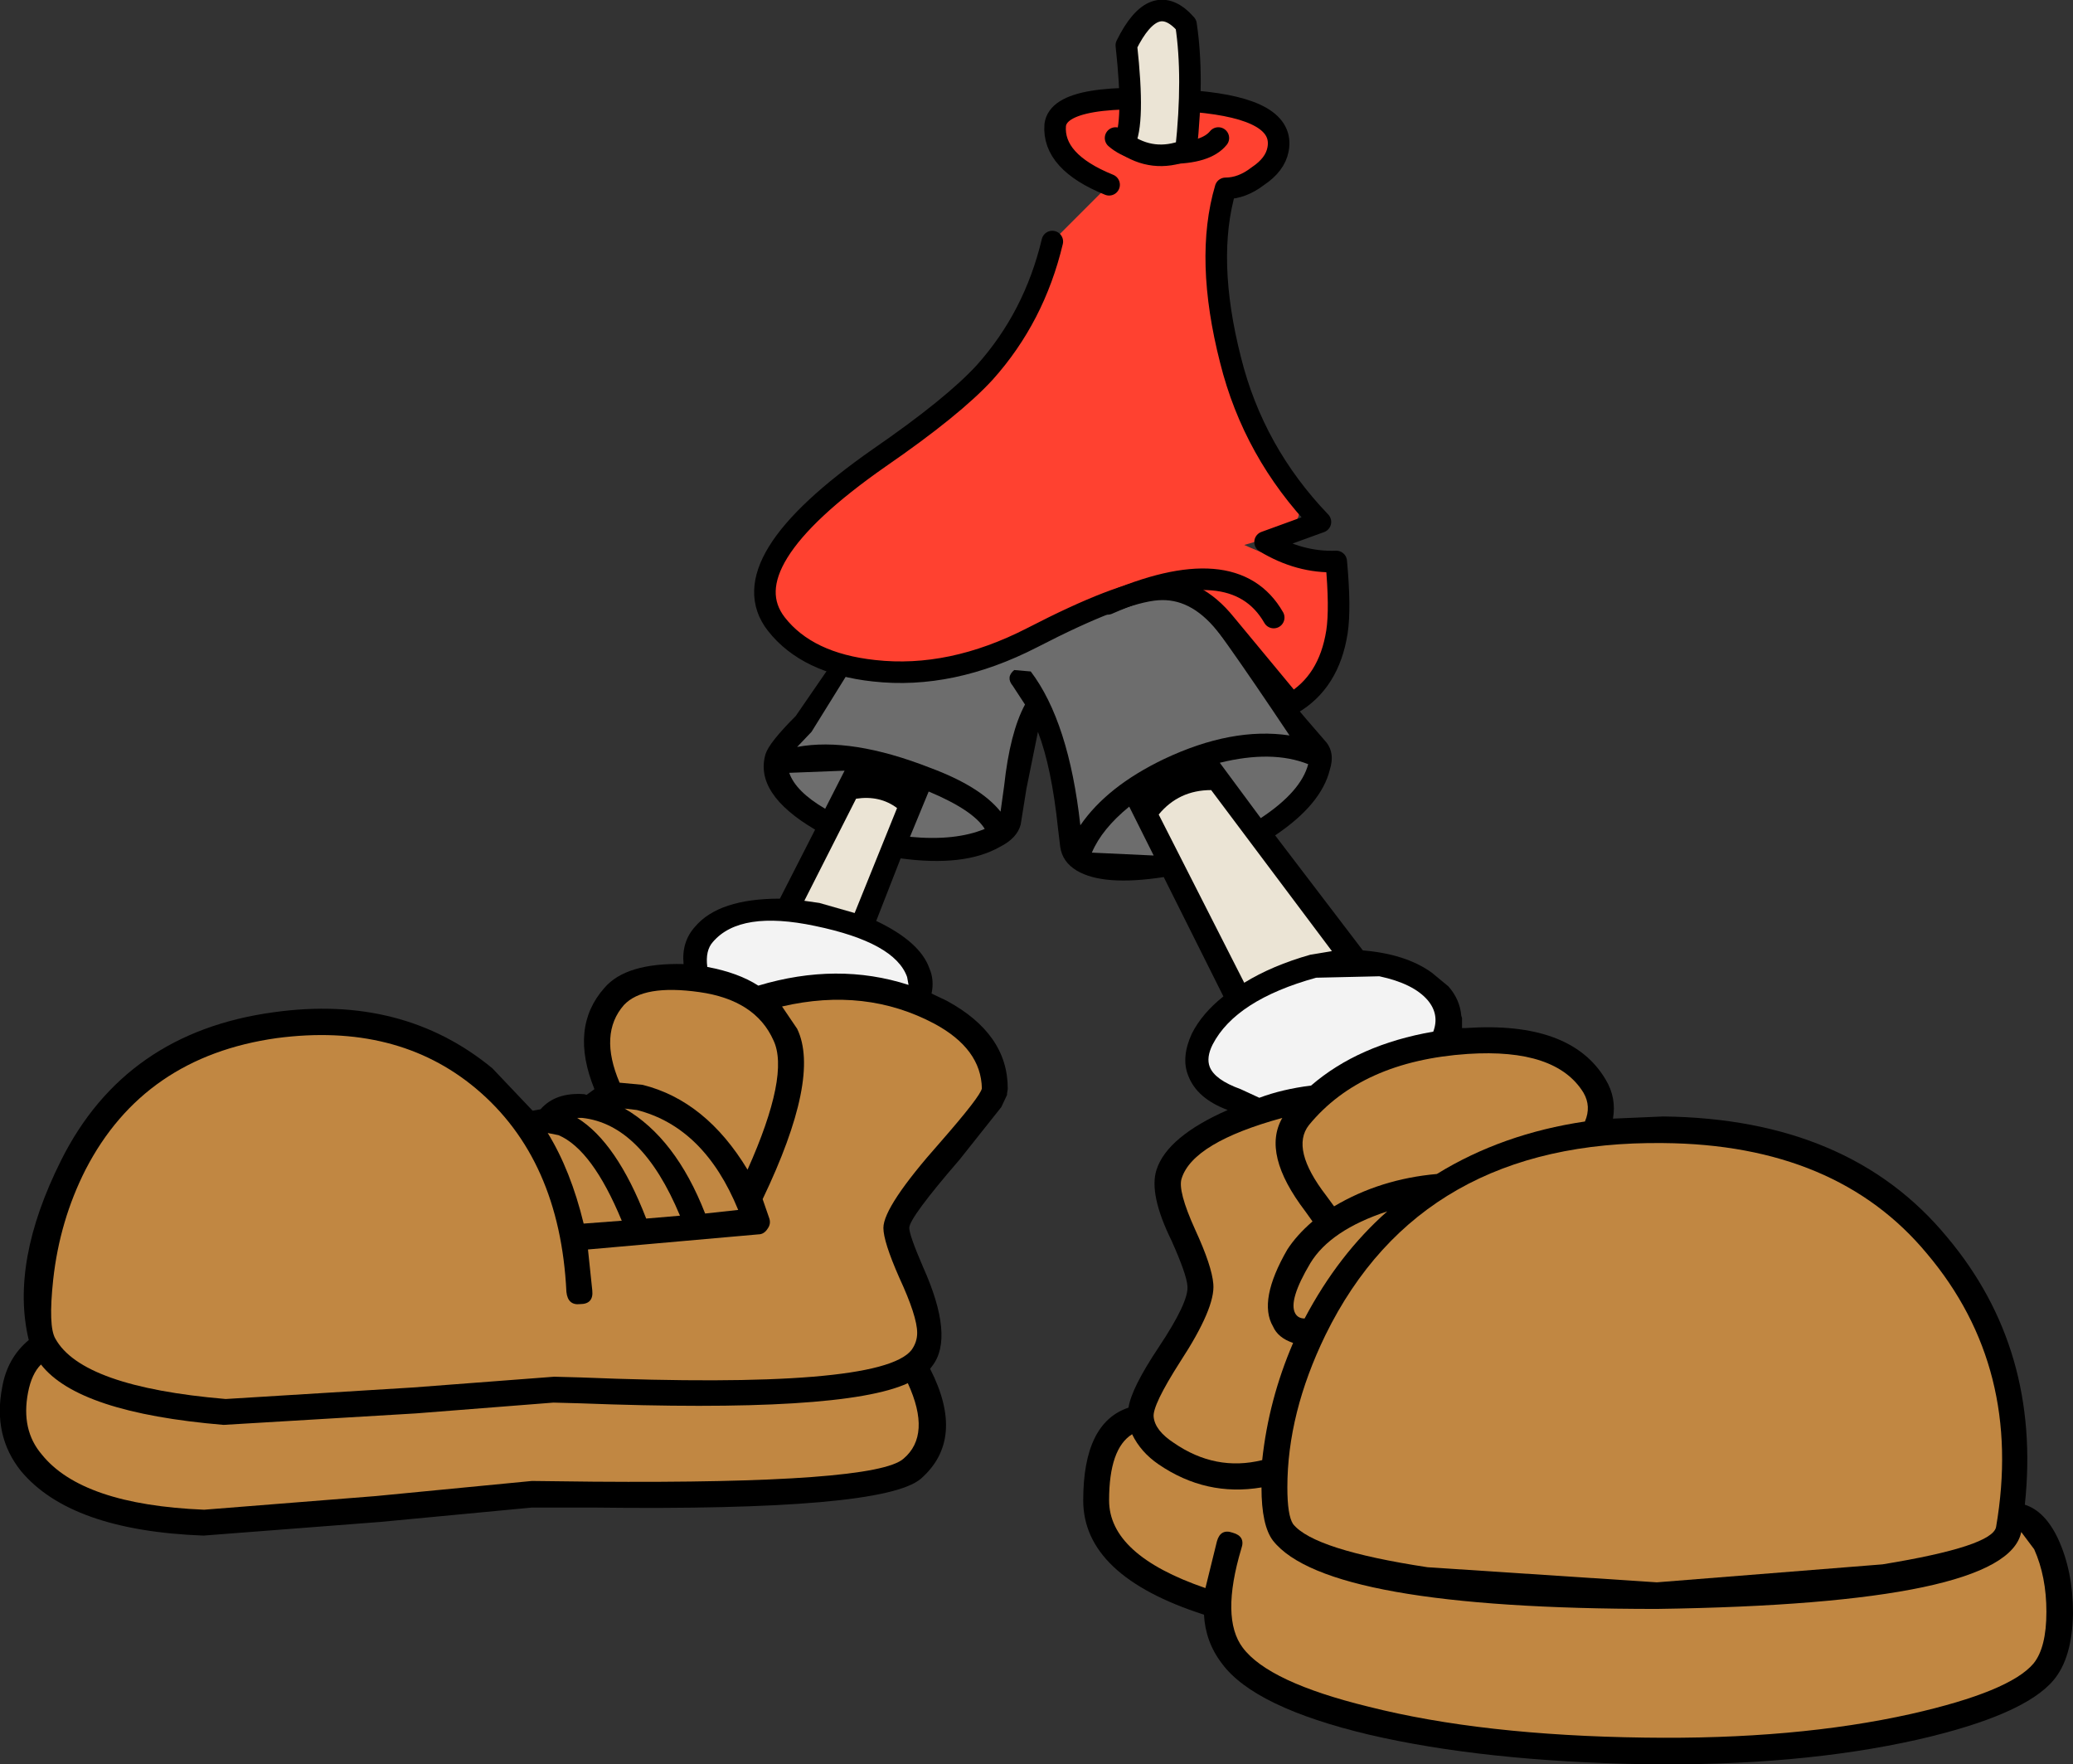 <?xml version="1.0" encoding="UTF-8" standalone="no"?>
<svg xmlns:xlink="http://www.w3.org/1999/xlink" height="122.7px" width="144.2px" xmlns="http://www.w3.org/2000/svg">
  <rect width="100%" height="100%" fill="#333333" stroke="none"/>
  <g transform="matrix(1.0, 0.0, 0.0, 1.0, 0.0, -47.85)">
    <path d="M1.45 150.15 Q-0.5 147.7 0.15 144.35 0.5 142.3 2.0 141.05 0.7 135.65 4.25 128.55 8.7 119.65 19.05 118.25 28.0 117.0 34.25 122.15 L37.05 125.1 37.6 125.0 Q38.65 123.8 40.65 123.95 L40.8 124.0 41.35 123.6 Q39.6 119.3 42.05 116.55 43.55 114.8 47.55 114.9 47.4 113.35 48.35 112.3 50.0 110.35 54.25 110.35 L56.7 105.55 Q52.45 103.05 53.25 100.3 53.5 99.5 55.35 97.65 L58.55 93.0 62.4 86.45 83.7 88.65 Q86.95 93.4 92.15 99.35 92.9 100.15 92.5 101.4 91.9 103.8 88.7 105.95 L94.8 113.95 Q97.8 114.2 99.6 115.5 L100.75 116.45 Q101.55 117.35 101.65 118.5 L101.7 118.65 101.7 119.35 101.95 119.35 Q109.3 118.85 111.7 122.95 112.45 124.2 112.2 125.65 L115.7 125.5 Q128.65 125.65 135.45 133.9 142.0 141.7 140.85 152.5 142.25 152.95 143.15 154.85 144.2 157.1 144.2 160.05 144.15 163.15 142.85 164.7 140.8 167.15 133.35 168.85 125.1 170.7 114.35 170.55 103.2 170.35 95.25 168.5 87.25 166.6 85.0 163.55 83.85 162.05 83.75 160.15 75.35 157.45 75.35 152.2 75.35 146.8 78.5 145.75 78.7 144.4 80.6 141.55 82.7 138.4 82.6 137.3 82.55 136.5 81.5 134.15 79.9 130.9 80.45 129.2 81.2 126.9 85.4 125.05 83.25 124.25 82.65 122.65 82.15 121.4 82.9 119.75 83.6 118.35 85.1 117.15 L80.95 108.85 Q76.75 109.5 74.9 108.4 73.9 107.8 73.75 106.75 L73.6 105.5 Q73.15 101.2 72.2 98.75 L71.4 102.7 71.0 105.2 Q70.75 106.15 69.55 106.75 67.1 108.15 62.65 107.55 L60.95 111.9 Q64.0 113.35 64.65 115.2 65.0 116.0 64.8 116.95 L65.85 117.45 Q70.1 119.75 70.1 123.55 L70.1 123.6 70.05 123.9 70.05 124.0 69.65 124.85 66.75 128.5 Q63.25 132.55 63.25 133.25 63.25 133.75 64.2 135.95 66.4 140.85 64.85 142.85 L64.7 143.05 Q67.2 147.95 64.05 150.7 61.4 152.95 41.25 152.7 L37.0 152.7 26.45 153.7 14.15 154.65 Q4.9 154.3 1.45 150.15" fill="#000000" fill-rule="evenodd" stroke="none"/>
    <path d="M87.7 104.75 L84.85 100.9 Q88.5 100.0 91.0 101.0 90.5 102.9 87.7 104.75" fill="#6d6d6d" fill-rule="evenodd" stroke="none"/>
    <path d="M54.9 101.6 L58.75 101.45 57.4 104.1 Q55.35 102.9 54.9 101.6" fill="#6d6d6d" fill-rule="evenodd" stroke="none"/>
    <path d="M59.55 103.4 Q61.2 103.15 62.4 104.05 L59.45 111.35 57.0 110.65 55.95 110.5 59.55 103.4" fill="#ebe4d5" fill-rule="evenodd" stroke="none"/>
    <path d="M63.3 106.05 L64.6 102.9 Q67.7 104.2 68.5 105.5 66.45 106.35 63.3 106.05" fill="#6d6d6d" fill-rule="evenodd" stroke="none"/>
    <path d="M89.7 99.0 Q85.7 98.4 80.95 100.65 77.0 102.55 75.15 105.25 74.35 98.05 71.7 94.55 L70.55 94.45 Q69.95 94.95 70.45 95.55 L71.3 96.85 Q70.25 98.8 69.85 102.5 L69.6 104.3 Q68.2 102.55 64.7 101.25 59.2 99.1 55.45 99.8 L56.45 98.75 60.05 92.95 Q63.1 87.75 63.65 87.7 L74.75 88.45 Q82.85 89.5 83.35 90.05 84.35 91.0 89.7 99.0" fill="#6d6d6d" fill-rule="evenodd" stroke="none"/>
    <path d="M75.95 107.15 Q76.65 105.5 78.55 103.95 L80.25 107.35 75.95 107.15" fill="#6d6d6d" fill-rule="evenodd" stroke="none"/>
    <path d="M115.7 127.35 Q127.75 127.45 134.05 135.05 140.75 143.0 138.85 154.05 138.6 155.4 130.95 156.65 L115.25 157.9 99.3 156.85 Q91.4 155.65 89.95 153.85 89.55 153.25 89.55 151.3 89.55 146.15 92.2 140.7 98.85 127.15 115.7 127.35" fill="#c18742" fill-rule="evenodd" stroke="none"/>
    <path d="M96.5 132.1 Q93.1 135.1 90.75 139.55 90.3 139.55 90.1 139.2 89.6 138.3 91.15 135.7 92.55 133.4 96.5 132.1" fill="#c18742" fill-rule="evenodd" stroke="none"/>
    <path d="M102.1 121.15 Q108.25 120.75 110.15 123.85 110.7 124.8 110.25 125.85 104.5 126.7 99.95 129.5 96.0 129.85 92.8 131.75 L92.25 131.0 Q89.75 127.75 91.05 126.1 94.7 121.65 102.1 121.15" fill="#c18742" fill-rule="evenodd" stroke="none"/>
    <path d="M99.7 119.6 Q94.5 120.5 91.2 123.35 89.2 123.6 87.6 124.2 L86.3 123.6 Q84.5 122.95 84.15 122.05 83.9 121.4 84.35 120.5 85.95 117.4 91.55 115.85 L95.95 115.75 Q98.3 116.25 99.3 117.4 100.15 118.4 99.7 119.6" fill="#f3f3f3" fill-rule="evenodd" stroke="none"/>
    <path d="M87.8 149.4 Q84.55 150.2 81.65 148.2 80.35 147.35 80.25 146.4 80.15 145.6 82.1 142.55 84.55 138.8 84.4 137.15 84.3 135.9 83.15 133.4 81.9 130.65 82.2 129.8 83.0 127.3 89.2 125.6 87.75 128.1 90.8 132.1 L91.3 132.8 Q90.2 133.75 89.55 134.75 87.5 138.3 88.55 140.1 88.9 140.9 89.95 141.25 88.25 145.2 87.8 149.4" fill="#c18742" fill-rule="evenodd" stroke="none"/>
    <path d="M115.25 159.75 Q139.6 159.4 140.6 154.4 L141.5 155.6 Q142.35 157.5 142.35 159.95 142.35 162.45 141.45 163.55 139.8 165.5 132.95 167.05 124.9 168.85 114.4 168.7 103.1 168.55 95.2 166.55 88.25 164.85 86.45 162.45 84.9 160.4 86.35 155.55 86.65 154.7 85.75 154.45 84.9 154.15 84.65 155.05 L83.85 158.3 Q77.15 156.0 77.15 152.2 77.15 148.6 78.75 147.6 79.35 148.85 80.6 149.7 83.9 151.95 87.75 151.3 87.75 153.95 88.55 155.0 92.3 159.75 115.25 159.75" fill="#c18742" fill-rule="evenodd" stroke="none"/>
    <path d="M84.25 102.8 L92.65 114.0 91.15 114.25 Q88.5 115.0 86.55 116.2 L80.6 104.5 Q82.0 102.8 84.25 102.8" fill="#ebe4d5" fill-rule="evenodd" stroke="none"/>
    <path d="M56.7 112.25 Q62.25 113.4 63.1 115.8 L63.2 116.35 Q58.25 114.75 52.75 116.4 51.35 115.5 49.2 115.1 49.05 113.95 49.6 113.35 51.5 111.15 56.7 112.25" fill="#f3f3f3" fill-rule="evenodd" stroke="none"/>
    <path d="M43.4 117.75 Q44.75 116.3 48.65 116.85 52.55 117.4 53.8 120.2 54.95 122.6 52.0 129.2 49.1 124.4 44.7 123.3 L43.1 123.15 Q41.65 119.75 43.4 117.75" fill="#c18742" fill-rule="evenodd" stroke="none"/>
    <path d="M49.05 132.25 Q47.0 127.0 43.45 124.95 L44.3 125.05 Q49.0 126.25 51.35 132.0 L49.05 132.25" fill="#c18742" fill-rule="evenodd" stroke="none"/>
    <path d="M40.5 125.6 Q44.65 126.05 47.3 132.4 L44.95 132.6 Q42.9 127.3 40.15 125.6 L40.5 125.6" fill="#c18742" fill-rule="evenodd" stroke="none"/>
    <path d="M38.85 126.8 Q41.2 127.8 43.25 132.75 L40.6 132.95 Q39.7 129.25 38.1 126.65 L38.85 126.8" fill="#c18742" fill-rule="evenodd" stroke="none"/>
    <path d="M2.9 149.0 Q1.45 147.3 1.95 144.7 2.2 143.4 2.85 142.75 5.45 146.1 15.55 146.95 L28.95 146.15 38.5 145.4 40.35 145.45 Q58.6 146.15 63.15 144.05 64.8 147.65 62.85 149.3 60.9 151.05 41.3 150.9 L37.0 150.85 26.15 151.9 14.2 152.85 Q5.7 152.5 2.9 149.0" fill="#c18742" fill-rule="evenodd" stroke="none"/>
    <path d="M40.9 134.75 L52.75 133.7 Q53.15 133.7 53.4 133.3 53.65 132.95 53.5 132.55 L53.05 131.25 Q57.1 122.8 55.45 119.4 L54.4 117.85 Q60.2 116.5 65.0 119.05 68.25 120.8 68.3 123.55 68.2 124.1 65.4 127.3 61.45 131.75 61.45 133.25 61.45 134.2 62.55 136.7 63.8 139.4 63.8 140.55 63.8 141.2 63.4 141.75 61.2 144.5 40.4 143.65 L38.55 143.6 28.7 144.35 15.7 145.15 Q5.7 144.3 3.85 140.95 3.35 140.1 3.7 136.85 4.15 132.75 5.95 129.2 10.0 121.35 19.25 120.05 27.6 118.95 33.1 123.55 38.95 128.45 39.4 137.7 39.5 138.65 40.35 138.55 41.3 138.55 41.2 137.6 L40.9 134.75" fill="#c18742" fill-rule="evenodd" stroke="none"/>
    <path d="M85.25 60.95 Q83.8 65.85 85.6 72.9 87.2 79.3 90.1 82.9 91.35 84.45 86.55 85.75 90.35 87.5 92.95 86.95 L93.0 91.8 Q92.45 95.3 89.85 96.8 L85.25 91.25 Q83.15 88.65 80.5 88.85 77.9 89.05 71.8 92.2 66.15 95.1 60.8 94.5 56.15 94.0 54.0 91.25 50.7 87.0 61.15 79.7 66.3 76.15 68.5 73.75 71.95 69.9 73.2 64.65 L77.15 60.7 Q73.2 59.1 73.4 56.55 73.7 54.1 83.15 54.9 89.45 55.45 88.9 58.25 88.7 59.3 87.5 60.1 86.4 60.95 85.25 60.95" fill="#ff4130" fill-rule="evenodd" stroke="none"/>
    <path d="M73.2 64.65 Q71.95 69.9 68.5 73.75 66.3 76.15 61.15 79.7 50.7 87.0 54.0 91.25 56.15 94.0 60.8 94.5 66.15 95.1 71.8 92.2 77.9 89.05 80.5 88.85 83.15 88.65 85.25 91.25 L89.85 96.8 Q92.45 95.3 93.0 91.8 93.25 90.15 92.95 86.9 90.4 87.0 88.0 85.55 L91.85 84.15 Q87.2 79.3 85.6 72.9 83.8 65.85 85.25 60.95 86.4 60.95 87.5 60.1 88.7 59.3 88.9 58.25 89.45 55.45 83.15 54.9 73.7 54.1 73.4 56.55 73.2 59.1 77.15 60.7" fill="none" stroke="#000000" stroke-linecap="round" stroke-linejoin="round" stroke-width="1.5"/>
    <path d="M88.6 90.8 Q85.85 86.0 77.05 89.85" fill="none" stroke="#000000" stroke-linecap="round" stroke-linejoin="round" stroke-width="1.5"/>
    <path d="M77.6 57.45 Q78.8 58.5 81.35 58.5 83.9 58.5 84.75 57.45" fill="none" stroke="#000000" stroke-linecap="round" stroke-linejoin="round" stroke-width="1.5"/>
    <path d="M82.5 52.0 Q83.0 53.8 82.5 58.3 80.2 59.2 78.2 57.8 78.95 56.45 78.5 52.9 L78.6 50.35 Q81.2 47.35 81.55 48.65 L82.5 52.0" fill="#ebe4d5" fill-rule="evenodd" stroke="none"/>
    <path d="M82.5 49.55 Q80.3 47.05 78.35 51.0 78.95 56.45 78.2 57.8 80.2 59.2 82.5 58.3 83.05 53.2 82.5 49.55 Z" fill="none" stroke="#000000" stroke-linecap="round" stroke-linejoin="round" stroke-width="1.5"/>
  </g>
</svg>
